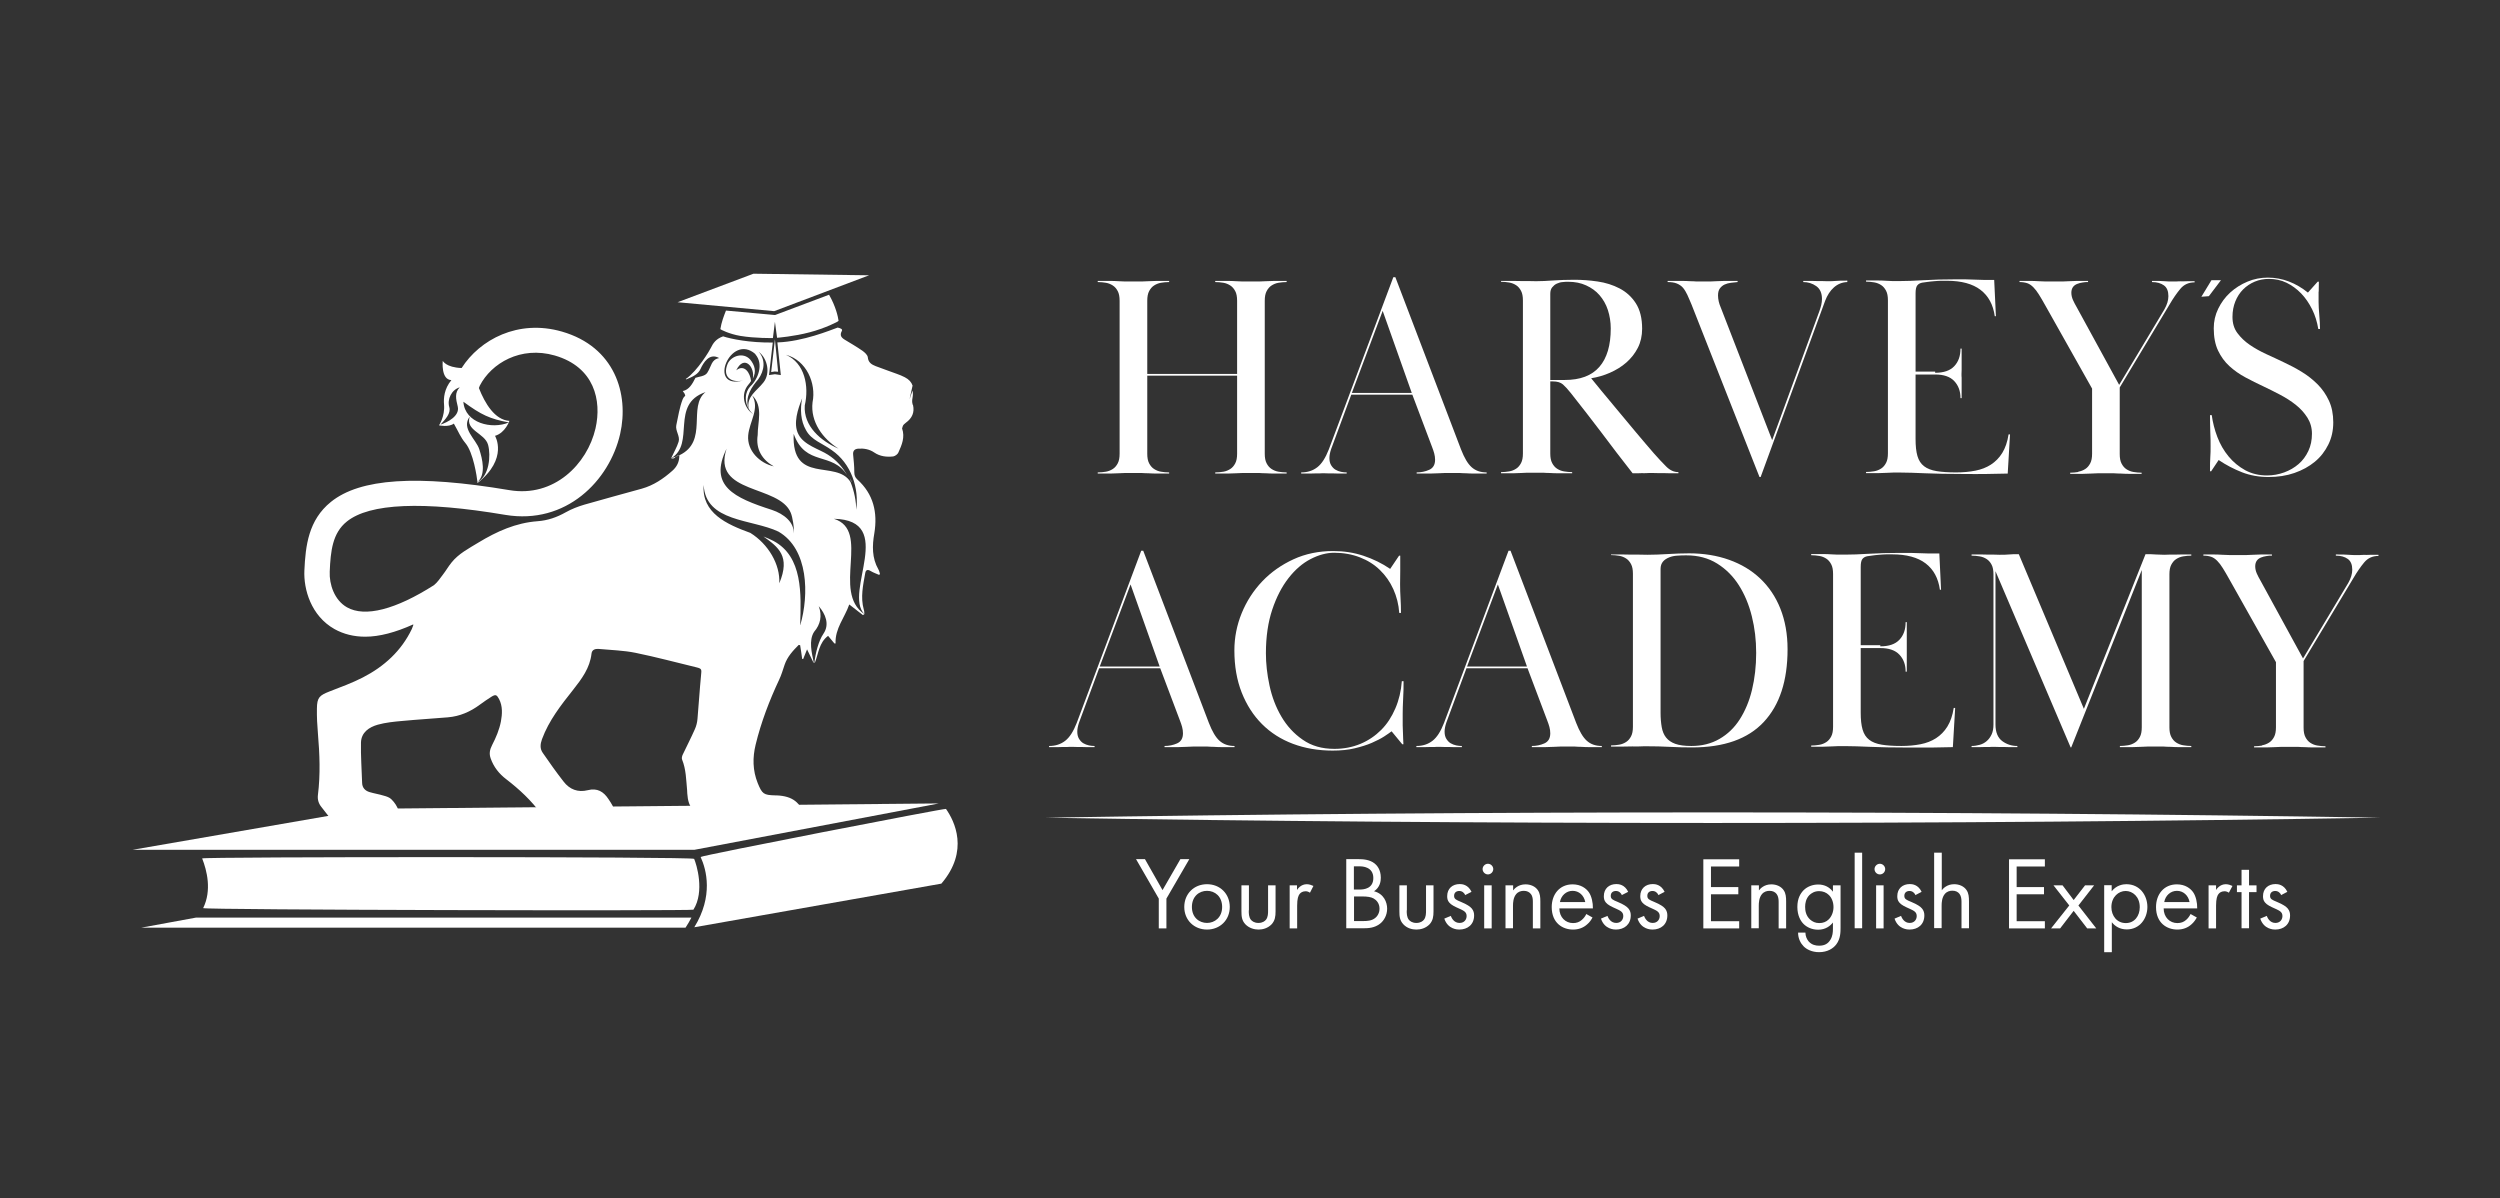 <?xml version="1.0" encoding="UTF-8"?>
<svg xmlns="http://www.w3.org/2000/svg" id="Ebene_1" data-name="Ebene 1" viewBox="0 0 173.63 83.23">
  <rect x="0" y="0" width="173.63" height="83.23" fill="#333333" stroke="none"/>
  <defs>
    <style>
      .cls-1 {
        fill: #fff;
        stroke-width: 0px;
      }
    </style>
  </defs>
  <g>
    <path class="cls-1" d="m84.4,19.51c.35,0,.63,0,.85,0,.22,0,.41.01.58.02s.33.01.48.02c.15,0,.34,0,.57,0,.21,0,.4,0,.56,0,.16,0,.32-.01.49-.02.17,0,.36-.01.58-.02.22,0,.5,0,.85,0v.08c-.2,0-.39.02-.57.05s-.34.1-.48.19c-.14.09-.25.22-.34.39-.09.17-.13.39-.13.67v10.62c0,.28.04.5.13.67.09.17.2.3.34.39.14.09.3.16.48.19s.37.05.57.05v.08c-.35,0-.63,0-.85,0-.22,0-.41-.01-.58-.02-.17,0-.33-.01-.49-.02-.16,0-.35,0-.56,0-.23,0-.42,0-.57,0-.15,0-.31.01-.48.02s-.36.01-.58.02c-.22,0-.5,0-.85,0v-.08c.2,0,.39-.02.57-.05s.34-.1.48-.19c.14-.09.25-.22.34-.39.09-.17.13-.39.13-.67v-5.42h-6.24v5.42c0,.28.04.5.13.67.09.17.2.3.34.39.14.09.3.16.48.19s.37.05.57.05v.08c-.35,0-.63,0-.85,0-.22,0-.41-.01-.58-.02-.17,0-.33-.01-.49-.02-.16,0-.35,0-.56,0-.23,0-.42,0-.57,0-.15,0-.31.01-.48.02s-.36.01-.58.02c-.22,0-.5,0-.85,0v-.08c.2,0,.39-.02.57-.05.18-.03.34-.1.48-.19s.25-.22.34-.39c.09-.17.13-.39.13-.67v-10.62c0-.28-.04-.5-.13-.67-.09-.17-.2-.3-.34-.39s-.3-.16-.48-.19c-.18-.03-.37-.05-.57-.05v-.08c.35,0,.63,0,.85,0,.22,0,.41.01.58.02s.33.01.48.02c.15,0,.34,0,.57,0,.21,0,.4,0,.56,0,.16,0,.32-.01.49-.02.17,0,.36-.01.58-.02.22,0,.5,0,.85,0v.08c-.2,0-.39.02-.57.05s-.34.1-.48.19c-.14.09-.25.22-.34.39-.09.17-.13.39-.13.67v5.08h6.24v-5.08c0-.28-.04-.5-.13-.67-.09-.17-.2-.3-.34-.39-.14-.09-.3-.16-.48-.19s-.37-.05-.57-.05v-.08Z"></path>
    <path class="cls-1" d="m90.37,32.81c.44,0,.81-.12,1.12-.36.31-.24.57-.65.8-1.24l4.48-11.96h.14l4.56,11.96c.23.59.47,1,.74,1.24.27.24.61.36,1.04.36v.08c-.36,0-.65,0-.86,0-.21,0-.4-.01-.56-.02-.16,0-.31-.01-.45-.02-.14,0-.31,0-.51,0s-.37,0-.51,0c-.14,0-.29.01-.46.02-.17,0-.37.01-.6.02-.23,0-.54,0-.91,0v-.08c.31,0,.6-.06.87-.18.27-.12.41-.35.41-.7,0-.15-.02-.29-.06-.44-.04-.15-.09-.29-.14-.42l-1.38-3.66h-4.24l-1.4,3.78c-.08.24-.12.45-.12.62,0,.2.04.37.12.5s.18.24.3.31c.12.07.25.12.39.15.14.03.27.04.39.04v.08c-.23,0-.41,0-.55,0-.14,0-.26-.01-.36-.01s-.2,0-.29,0c-.09,0-.21-.01-.34-.01-.15,0-.27,0-.36.01-.09,0-.19,0-.3,0s-.23,0-.38.01c-.15,0-.34,0-.58,0v-.08Zm3.52-5.52h4.16l-2.02-5.7-2.14,5.7Z"></path>
    <path class="cls-1" d="m104.25,19.51c.35,0,.63,0,.85,0,.22,0,.41.01.58.01s.32,0,.47,0,.33.01.54.01c.35,0,.74-.02,1.17-.05.43-.03.93-.05,1.49-.05.52,0,1.06.04,1.61.12.55.08,1.06.24,1.52.48.46.24.84.58,1.13,1.03.29.45.44,1.04.44,1.77,0,.49-.1.94-.3,1.33-.2.39-.47.73-.8,1.02-.33.29-.71.52-1.14.71-.43.19-.86.31-1.3.38.13.17.37.46.71.87s.72.86,1.14,1.37.85,1.03,1.3,1.56c.45.53.85,1.01,1.21,1.42.31.35.59.65.85.91s.54.39.85.39v.08c-.23,0-.42,0-.57,0-.15,0-.29-.01-.41-.01s-.24,0-.37,0-.28-.01-.47-.01c-.16,0-.3,0-.41.01s-.22,0-.31,0-.19,0-.29.01c-.1,0-.22,0-.35,0-.41-.52-.79-1.01-1.14-1.47-.35-.46-.69-.91-1.02-1.35-.33-.44-.67-.88-1.02-1.33-.35-.45-.72-.92-1.12-1.43-.2-.25-.38-.45-.54-.59-.16-.14-.39-.21-.7-.21h-.18v5c0,.28.04.5.13.67.09.17.2.3.34.39.14.09.3.16.49.19.19.03.37.05.56.05v.08c-.4,0-.72,0-.95,0-.23,0-.43-.01-.6-.02-.17,0-.32-.01-.47-.02-.15,0-.33,0-.54,0-.23,0-.41,0-.55,0-.14,0-.29.01-.44.02s-.34.01-.55.02c-.21,0-.49,0-.84,0v-.08c.19,0,.37-.02.56-.05s.35-.1.49-.19.25-.22.34-.39c.09-.17.13-.39.13-.67v-10.62c0-.28-.04-.5-.13-.67-.09-.17-.2-.3-.34-.39s-.3-.16-.49-.19-.37-.05-.56-.05v-.08Zm3.42,6.88h1c1.08,0,1.88-.3,2.41-.91.53-.61.79-1.5.79-2.67,0-.45-.07-.88-.2-1.28-.13-.4-.33-.74-.58-1.03s-.56-.51-.93-.68c-.37-.17-.78-.25-1.25-.25-.11,0-.23,0-.38.02-.15.01-.28.05-.41.11-.13.06-.23.15-.32.26-.09.11-.13.26-.13.45v5.98Z"></path>
    <path class="cls-1" d="m128.3,19.59c-.36.01-.67.14-.93.37s-.46.54-.61.93l-4.48,12.24h-.08l-4.72-11.98c-.11-.25-.2-.48-.29-.67s-.19-.36-.3-.49-.26-.23-.43-.3c-.17-.07-.39-.1-.64-.1v-.08c.4,0,.72,0,.96,0,.24,0,.44.01.61.02.17,0,.31.01.44.02.13,0,.28,0,.47,0s.34,0,.47,0c.13,0,.27-.01.43-.02s.35-.01.58-.02c.23,0,.53,0,.9,0v.08c-.15.01-.3.03-.46.05-.16.02-.31.06-.44.12-.13.06-.24.15-.33.27-.09.12-.13.29-.13.5,0,.13.02.27.05.41.03.14.08.27.13.39l3.58,9.24,3.28-8.96c.05-.15.1-.29.13-.43.03-.14.05-.28.05-.41,0-.41-.13-.71-.4-.9-.27-.19-.57-.28-.9-.28v-.08c.23,0,.42,0,.57,0,.15,0,.29.01.4.01s.22,0,.32,0c.1,0,.21.01.33.01.27,0,.49,0,.66-.02s.43-.02.78-.02v.08Z"></path>
    <path class="cls-1" d="m134.4,25.89c.6,0,1.04-.15,1.33-.46s.43-.71.43-1.22h.08c0,.31,0,.55,0,.74,0,.19,0,.34,0,.45s0,.21,0,.29c0,.08-.01.17-.01.28s0,.19.01.26c0,.07,0,.16,0,.27s0,.26,0,.43c0,.17,0,.41,0,.72h-.08c0-.48-.14-.87-.43-1.18s-.73-.46-1.33-.46h-1.36v4.48c0,.48.04.87.13,1.18.09.31.24.54.46.71.22.17.51.28.87.34.36.06.81.09,1.36.09.48,0,.92-.04,1.33-.12.41-.08.77-.22,1.08-.42.31-.2.58-.47.79-.81.21-.34.36-.77.44-1.29h.1l-.16,2.72c-.59.01-1.1.02-1.54.03s-.93,0-1.46,0c-1.13,0-2.05-.02-2.74-.05-.69-.03-1.25-.05-1.68-.05-.21,0-.39,0-.54,0-.15,0-.3.01-.46.02-.16,0-.35.01-.57.02-.22,0-.5,0-.85,0v-.08c.19,0,.37-.02.56-.05s.35-.1.49-.19.25-.22.34-.39c.09-.17.13-.39.13-.67v-10.62c0-.28-.04-.5-.13-.67-.09-.17-.2-.3-.34-.39s-.3-.16-.49-.19-.37-.05-.56-.05v-.08c.35,0,.63,0,.84,0,.21,0,.4.01.55.02s.3.01.44.02c.14,0,.32,0,.53,0,.45,0,1-.02,1.65-.06.65-.04,1.37-.06,2.17-.06.25,0,.49,0,.71,0,.22,0,.43.01.64.02.21,0,.42.01.64.02.22,0,.46,0,.73,0l.12,2.52h-.08c-.11-.8-.44-1.41-.99-1.83-.55-.42-1.33-.63-2.33-.63-.12,0-.26,0-.42,0-.16,0-.32.02-.48.03s-.31.03-.46.05c-.15.02-.27.04-.36.05-.15.03-.26.09-.34.19s-.12.28-.12.55v5.44h1.36Z"></path>
    <path class="cls-1" d="m144.34,32.76c.19-.03.35-.1.49-.19s.25-.22.34-.39c.09-.17.13-.39.13-.67v-4.52l-3.24-5.76c-.17-.31-.32-.56-.45-.77-.13-.21-.26-.38-.39-.51-.13-.13-.27-.23-.42-.28-.15-.05-.33-.08-.54-.08v-.08c.28,0,.52,0,.73,0,.21,0,.4.01.57.02.17,0,.35.01.52.02.17,0,.37,0,.6,0,.21,0,.4,0,.56,0l.48-.02c.16,0,.34-.01.54-.02.2,0,.45,0,.76,0v.08c-.12,0-.25,0-.38.03-.13.02-.26.05-.38.1-.12.05-.22.12-.29.22-.07.1-.11.23-.11.39,0,.17.04.34.11.5.07.16.16.33.27.52l2.94,5.38,3.14-5.24c.19-.33.28-.64.28-.92,0-.35-.1-.6-.31-.75s-.48-.23-.83-.23v-.08c.4,0,.69,0,.87.02s.39.02.63.02c.12,0,.23,0,.33-.01s.2,0,.3,0,.22,0,.35-.01c.13,0,.29,0,.48,0v.08c-.41,0-.74.15-.99.45-.25.3-.5.66-.75,1.09l-3.46,5.76v4.62c0,.28.04.5.13.67.09.17.2.3.34.39.14.09.3.16.49.19.19.03.37.05.56.05v.08c-.35,0-.63,0-.85,0-.22,0-.41-.01-.58-.02-.17,0-.33-.01-.49-.02-.16,0-.35,0-.56,0-.23,0-.42,0-.57,0-.15,0-.31.01-.48.02s-.36.01-.58.02c-.22,0-.5,0-.85,0v-.08c.19,0,.37-.02.56-.05Z"></path>
    <path class="cls-1" d="m161.03,20.24c0,.25,0,.49,0,.73,0,.25.02.56.05.92.03.36.05.68.05.96h-.12c-.08-.49-.22-.95-.43-1.37s-.46-.79-.76-1.1c-.3-.31-.64-.56-1.01-.74-.37-.18-.78-.27-1.22-.27-.35,0-.68.06-.99.19-.31.13-.58.31-.81.54-.23.23-.41.51-.54.83-.13.32-.2.68-.2,1.08,0,.44.11.81.34,1.12s.51.58.86.82c.35.24.73.45,1.14.64.41.19.81.37,1.2.56.43.2.85.42,1.26.67.41.25.78.54,1.11.87.33.33.59.71.79,1.14.2.43.3.93.3,1.5s-.11,1.07-.34,1.54c-.23.47-.54.87-.94,1.2-.4.33-.87.59-1.42.78-.55.19-1.15.28-1.8.28s-1.28-.11-1.84-.33c-.56-.22-1.1-.5-1.62-.85l-.52.78h-.08c0-.41,0-.74.02-.98s.02-.49.02-.76c0-.28,0-.6-.02-.97-.01-.37-.02-.76-.02-1.19h.12c.07.51.2,1.02.39,1.52s.45.95.78,1.35c.33.4.71.71,1.16.96.45.24.95.36,1.51.36.41,0,.81-.07,1.19-.21.38-.14.71-.33,1-.58.29-.25.51-.55.68-.91.17-.36.25-.76.25-1.2,0-.41-.11-.79-.32-1.12-.21-.33-.48-.63-.81-.89-.33-.26-.69-.49-1.09-.7-.4-.21-.78-.4-1.14-.57-.43-.2-.85-.41-1.26-.63s-.78-.48-1.11-.78c-.33-.3-.59-.66-.79-1.08-.2-.42-.3-.94-.3-1.55,0-.48.1-.93.31-1.36.21-.43.48-.8.83-1.12.35-.32.75-.57,1.2-.76s.93-.28,1.42-.28.99.09,1.46.27c.47.18.91.44,1.32.77l.68-.76h.08c0,.23,0,.46-.01.71Z"></path>
    <path class="cls-1" d="m72.86,51.81c.44,0,.81-.12,1.12-.36.31-.24.57-.65.8-1.24l4.48-11.96h.14l4.56,11.96c.23.59.47,1,.74,1.24.27.24.61.36,1.04.36v.08c-.36,0-.65,0-.86,0-.21,0-.4-.01-.56-.02-.16,0-.31-.01-.45-.02-.14,0-.31,0-.51,0s-.37,0-.51,0c-.14,0-.29.01-.46.02-.17,0-.37.01-.6.02-.23,0-.54,0-.91,0v-.08c.31,0,.6-.06.87-.18.27-.12.41-.35.41-.7,0-.15-.02-.29-.06-.44-.04-.15-.09-.29-.14-.42l-1.38-3.66h-4.24l-1.4,3.78c-.08.24-.12.45-.12.62,0,.2.04.37.12.5s.18.24.3.31c.12.07.25.12.39.15.14.03.27.04.39.04v.08c-.23,0-.41,0-.55,0-.14,0-.26-.01-.36-.01s-.2,0-.29,0c-.09,0-.21-.01-.34-.01-.15,0-.27,0-.36.01-.09,0-.19,0-.3,0s-.23,0-.38.01c-.15,0-.34,0-.58,0v-.08Zm3.52-5.52h4.16l-2.02-5.7-2.14,5.7Z"></path>
    <path class="cls-1" d="m97.25,38.59c0,.32,0,.66,0,1.02s-.01.69-.01.98c0,.32.01.64.03.96.02.32.03.66.03,1.02h-.12c-.04-.59-.18-1.14-.41-1.65-.23-.51-.54-.95-.93-1.33s-.85-.67-1.39-.88c-.54-.21-1.14-.32-1.79-.32-.53,0-1.08.15-1.64.44-.56.29-1.07.73-1.53,1.32-.46.59-.84,1.32-1.13,2.19-.29.87-.44,1.88-.44,3.03,0,.71.08,1.45.25,2.24s.44,1.5.82,2.15c.38.65.87,1.19,1.48,1.61.61.43,1.34.64,2.21.64.65,0,1.26-.12,1.81-.35.55-.23,1.03-.56,1.44-.97s.73-.91.98-1.49c.25-.58.4-1.21.45-1.89h.12c0,.39,0,.8-.03,1.23-.02.43-.03.78-.03,1.03v.39c0,.13,0,.27,0,.42,0,.15.01.34.02.55,0,.21.02.47.03.76h-.08l-.74-.9c-.12.09-.29.21-.52.36s-.51.29-.85.44-.74.27-1.19.38c-.45.11-.97.16-1.54.16-1,0-1.92-.16-2.75-.47-.83-.31-1.55-.77-2.15-1.37-.6-.6-1.07-1.33-1.41-2.19-.34-.86-.51-1.84-.51-2.93,0-.89.17-1.76.51-2.59.34-.83.82-1.57,1.43-2.21s1.34-1.15,2.17-1.53c.83-.38,1.75-.57,2.75-.57.75,0,1.45.11,2.11.33.66.22,1.28.52,1.85.91l.62-.92h.08Z"></path>
    <path class="cls-1" d="m98.37,51.81c.44,0,.81-.12,1.12-.36.31-.24.57-.65.8-1.24l4.48-11.96h.14l4.56,11.96c.23.59.47,1,.74,1.24.27.24.61.36,1.04.36v.08c-.36,0-.65,0-.86,0-.21,0-.4-.01-.56-.02-.16,0-.31-.01-.45-.02-.14,0-.31,0-.51,0s-.37,0-.51,0c-.14,0-.29.01-.46.02-.17,0-.37.01-.6.02-.23,0-.54,0-.91,0v-.08c.31,0,.6-.06.87-.18.27-.12.41-.35.41-.7,0-.15-.02-.29-.06-.44-.04-.15-.09-.29-.14-.42l-1.38-3.66h-4.24l-1.4,3.78c-.08.24-.12.45-.12.62,0,.2.04.37.12.5s.18.24.3.31c.12.07.25.12.39.15.14.03.27.04.39.04v.08c-.23,0-.41,0-.55,0-.14,0-.26-.01-.36-.01s-.2,0-.29,0c-.09,0-.21-.01-.34-.01-.15,0-.27,0-.36.01-.09,0-.19,0-.3,0s-.23,0-.38.01c-.15,0-.34,0-.58,0v-.08Zm3.52-5.52h4.16l-2.02-5.7-2.14,5.7Z"></path>
    <path class="cls-1" d="m111.89,38.51c.35,0,.63,0,.86,0,.23,0,.43.01.6.01s.34,0,.5,0c.16,0,.35.01.58.01.43,0,.89-.02,1.4-.05.51-.03,1-.05,1.48-.05,1.01,0,1.94.15,2.78.45.84.3,1.56.73,2.16,1.3.6.57,1.07,1.26,1.4,2.09.33.83.5,1.77.5,2.82,0,2.19-.55,3.87-1.65,5.05-1.1,1.18-2.76,1.77-4.99,1.77-.48,0-.99-.01-1.54-.04-.55-.03-1.06-.04-1.54-.04-.23,0-.42,0-.57.01s-.32,0-.49,0-.37,0-.6.01c-.23,0-.52,0-.88,0v-.08c.19,0,.37-.02.56-.05s.35-.1.49-.19.25-.22.34-.39c.09-.17.13-.39.13-.67v-10.62c0-.28-.04-.5-.13-.67-.09-.17-.2-.3-.34-.39s-.3-.16-.49-.19-.37-.05-.56-.05v-.08Zm3.44,11c0,.37.03.7.08.99s.15.53.3.72c.15.19.36.34.64.44s.65.15,1.12.15c.73,0,1.38-.16,1.95-.49s1.04-.78,1.41-1.36c.37-.58.66-1.26.85-2.05s.29-1.64.29-2.56-.1-1.73-.3-2.54c-.2-.81-.5-1.53-.9-2.16s-.9-1.13-1.51-1.51c-.61-.38-1.32-.57-2.13-.57-.2,0-.41,0-.62.02-.21.01-.41.05-.58.12-.17.07-.32.16-.43.29s-.17.3-.17.51v10Z"></path>
    <path class="cls-1" d="m130.59,44.89c.6,0,1.04-.15,1.33-.46s.43-.71.43-1.22h.08c0,.31,0,.55,0,.74,0,.19,0,.34,0,.45s0,.21,0,.29c0,.08,0,.17,0,.28s0,.19,0,.26c0,.07,0,.16,0,.27s0,.26,0,.43c0,.17,0,.41,0,.72h-.08c0-.48-.14-.87-.43-1.18s-.73-.46-1.33-.46h-1.36v4.48c0,.48.04.87.13,1.18s.24.54.46.71c.22.17.51.28.87.34.36.06.81.09,1.36.09.48,0,.92-.04,1.33-.12.41-.08.77-.22,1.08-.42.31-.2.58-.47.79-.81.21-.34.36-.77.44-1.29h.1l-.16,2.72c-.59.01-1.1.02-1.54.03-.44,0-.93,0-1.46,0-1.13,0-2.05-.02-2.74-.05-.69-.03-1.25-.05-1.68-.05-.21,0-.39,0-.54,0-.15,0-.3.01-.46.02-.16,0-.35.01-.57.02-.22,0-.5,0-.85,0v-.08c.19,0,.37-.02.56-.05.19-.03.35-.1.49-.19.14-.09.25-.22.34-.39.09-.17.13-.39.13-.67v-10.62c0-.28-.04-.5-.13-.67-.09-.17-.2-.3-.34-.39-.14-.09-.3-.16-.49-.19-.19-.03-.37-.05-.56-.05v-.08c.35,0,.63,0,.84,0,.21,0,.4.01.55.02.15,0,.3.01.44.02.14,0,.32,0,.53,0,.45,0,1-.02,1.65-.06.65-.04,1.37-.06,2.17-.06.25,0,.49,0,.71,0,.22,0,.43.01.64.02.21,0,.42.01.64.02.22,0,.46,0,.73,0l.12,2.52h-.08c-.11-.8-.44-1.41-.99-1.83s-1.33-.63-2.33-.63c-.12,0-.26,0-.42,0-.16,0-.32.02-.48.03s-.31.03-.46.05c-.15.02-.27.04-.36.05-.15.03-.26.09-.34.19-.08.1-.12.28-.12.55v5.44h1.36Z"></path>
    <path class="cls-1" d="m137.49,51.73c.19-.05.35-.14.49-.26.14-.12.25-.27.34-.46.09-.19.13-.42.13-.7v-10.42c0-.28-.04-.5-.13-.67-.09-.17-.2-.3-.34-.39-.14-.09-.3-.16-.49-.19-.19-.03-.37-.05-.56-.05v-.08c.31,0,.55,0,.74,0,.19,0,.35.01.48.01s.25,0,.35,0,.22.01.37.01c.27,0,.48,0,.64-.02s.39-.02.7-.02l4.52,10.74,4.28-10.74c.29,0,.53,0,.72.02.19.01.38.02.58.02.11,0,.21,0,.32-.01s.23,0,.36,0,.3,0,.49-.01c.19,0,.43,0,.71,0v.08c-.19,0-.37.02-.56.05s-.35.1-.49.19c-.14.09-.25.22-.34.39-.09.17-.13.39-.13.67v10.62c0,.28.04.5.13.67.09.17.2.3.34.39.14.09.3.16.49.19s.37.05.56.05v.08c-.35,0-.63,0-.85,0-.22,0-.41-.01-.58-.02-.17,0-.33-.01-.49-.02-.16,0-.35,0-.56,0-.23,0-.42,0-.57,0-.15,0-.31.01-.48.02-.17,0-.36.01-.58.02-.22,0-.5,0-.85,0v-.08c.19,0,.37-.02.56-.05s.35-.1.49-.19.25-.22.34-.39c.09-.17.13-.39.13-.67v-10.92l-4.9,12.32h-.04l-5.22-12.24v10.64c0,.55.16.93.47,1.16.31.23.66.34,1.05.34v.08c-.23,0-.41,0-.55,0-.14,0-.27-.01-.38-.01s-.22,0-.32,0c-.1,0-.22-.01-.35-.01-.12,0-.23,0-.33.01-.1,0-.21,0-.32,0s-.24,0-.39.01c-.15,0-.33,0-.54,0v-.08c.19,0,.37-.03.56-.08Z"></path>
    <path class="cls-1" d="m157.11,51.76c.19-.03.35-.1.49-.19s.25-.22.34-.39c.09-.17.13-.39.13-.67v-4.52l-3.24-5.76c-.17-.31-.32-.56-.45-.77-.13-.21-.26-.38-.39-.51-.13-.13-.27-.23-.42-.28-.15-.05-.33-.08-.54-.08v-.08c.28,0,.52,0,.73,0,.21,0,.4.01.57.02.17,0,.35.01.52.02.17,0,.37,0,.6,0,.21,0,.4,0,.56,0l.48-.02c.16,0,.34-.01.54-.02.2,0,.45,0,.76,0v.08c-.12,0-.25,0-.38.03-.13.02-.26.05-.38.1-.12.05-.22.12-.29.22-.07.1-.11.23-.11.39,0,.17.04.34.11.5.07.16.16.33.27.52l2.94,5.38,3.14-5.24c.19-.33.28-.64.28-.92,0-.35-.1-.6-.31-.75s-.48-.23-.83-.23v-.08c.4,0,.69,0,.87.02s.39.02.63.02c.12,0,.23,0,.33-.01s.2,0,.3,0,.22,0,.35-.01c.13,0,.29,0,.48,0v.08c-.41,0-.74.15-.99.45-.25.3-.5.66-.75,1.09l-3.46,5.76v4.62c0,.28.04.5.13.67.09.17.2.3.34.39.14.09.3.16.49.19.19.03.37.05.56.05v.08c-.35,0-.63,0-.85,0-.22,0-.41-.01-.58-.02-.17,0-.33-.01-.49-.02-.16,0-.35,0-.56,0-.23,0-.42,0-.57,0-.15,0-.31.01-.48.02s-.36.01-.58.02c-.22,0-.5,0-.85,0v-.08c.19,0,.37-.02.56-.05Z"></path>
  </g>
  <g>
    <path class="cls-1" d="m80.48,62.41l-1.58-2.74h.62l1.22,2.15,1.24-2.15h.62l-1.59,2.74v2.07h-.53v-2.07Z"></path>
    <path class="cls-1" d="m82.25,62.99c0-.91.67-1.58,1.58-1.58s1.58.67,1.58,1.58-.68,1.57-1.58,1.57-1.58-.66-1.58-1.57Zm.53,0c0,.74.52,1.11,1.05,1.11s1.05-.38,1.05-1.11-.5-1.12-1.05-1.12-1.05.39-1.05,1.12Z"></path>
    <path class="cls-1" d="m86.73,63.23c0,.21,0,.45.14.64.08.1.24.23.53.23s.45-.13.53-.23c.14-.19.14-.43.14-.64v-1.74h.52v1.8c0,.37-.04.64-.27.9-.27.28-.62.37-.91.37s-.65-.09-.92-.37c-.24-.26-.27-.53-.27-.9v-1.8h.52v1.74Z"></path>
    <path class="cls-1" d="m89.56,61.49h.52v.32c.05-.08.27-.4.68-.4.16,0,.33.06.46.12l-.24.47c-.12-.08-.22-.1-.3-.1-.21,0-.34.09-.42.19-.09.12-.17.32-.17.81v1.58h-.52v-2.99Z"></path>
    <path class="cls-1" d="m94.37,59.67c.27,0,.75.02,1.1.3.15.12.43.41.43.99,0,.24-.05.66-.47.94.67.17.91.75.91,1.21s-.23.84-.49,1.04c-.38.3-.82.32-1.15.32h-1.2v-4.8h.87Zm-.33,2.11h.4c.28,0,.94-.06.94-.8,0-.79-.78-.81-.93-.81h-.42v1.61Zm0,2.19h.61c.31,0,.61-.02.84-.2.19-.14.32-.38.32-.66,0-.38-.22-.6-.41-.71-.18-.1-.43-.14-.81-.14h-.55v1.71Z"></path>
    <path class="cls-1" d="m97.7,63.23c0,.21,0,.45.14.64.08.1.24.23.53.23s.45-.13.53-.23c.14-.19.14-.43.14-.64v-1.74h.52v1.8c0,.37-.04.64-.27.9-.27.28-.62.37-.92.37s-.65-.09-.91-.37c-.24-.26-.27-.53-.27-.9v-1.8h.52v1.74Z"></path>
    <path class="cls-1" d="m101.77,62.18c-.07-.17-.22-.3-.42-.3s-.36.11-.36.34c0,.22.14.28.48.42.43.18.63.32.75.46.13.16.16.32.16.48,0,.63-.45.98-1.03.98-.12,0-.79-.01-1.04-.76l.45-.19c.06.16.23.49.61.49.34,0,.49-.25.49-.48,0-.28-.2-.37-.48-.5-.36-.16-.59-.27-.73-.44-.12-.14-.14-.29-.14-.44,0-.53.37-.84.87-.84.16,0,.58.03.82.54l-.43.22Z"></path>
    <path class="cls-1" d="m103.34,59.99c.2,0,.37.17.37.37s-.17.37-.37.37-.37-.17-.37-.37.17-.37.37-.37Zm.26,1.5v2.99h-.52v-2.99h.52Z"></path>
    <path class="cls-1" d="m104.57,61.49h.52v.35c.09-.12.36-.42.86-.42.35,0,.68.14.86.41.15.22.17.47.17.8v1.85h-.52v-1.84c0-.18-.01-.39-.14-.55-.1-.13-.26-.22-.49-.22-.18,0-.38.05-.53.23-.2.24-.22.59-.22.81v1.56h-.52v-2.99Z"></path>
    <path class="cls-1" d="m110.61,63.71c-.09.17-.21.35-.37.48-.27.25-.61.37-.99.37-.72,0-1.48-.45-1.48-1.56,0-.89.55-1.58,1.45-1.58.58,0,.95.29,1.13.55.19.27.29.73.28,1.12h-2.33c0,.62.43,1.02.95,1.02.24,0,.44-.07.61-.22.14-.12.25-.27.31-.41l.43.24Zm-.51-1.06c-.09-.47-.44-.78-.88-.78s-.8.33-.88.78h1.76Z"></path>
    <path class="cls-1" d="m112.65,62.18c-.07-.17-.22-.3-.42-.3s-.36.11-.36.34c0,.22.14.28.48.42.43.18.63.32.75.46.13.16.16.32.16.48,0,.63-.46.98-1.03.98-.12,0-.79-.01-1.04-.76l.45-.19c.06.16.23.49.61.49.34,0,.49-.25.49-.48,0-.28-.2-.37-.48-.5-.36-.16-.59-.27-.73-.44-.12-.14-.14-.29-.14-.44,0-.53.37-.84.87-.84.16,0,.58.03.82.54l-.43.22Z"></path>
    <path class="cls-1" d="m115.19,62.18c-.07-.17-.22-.3-.42-.3s-.36.11-.36.34c0,.22.14.28.48.42.43.18.63.32.75.46.13.16.16.32.16.48,0,.63-.45.98-1.03.98-.12,0-.79-.01-1.04-.76l.45-.19c.06.16.23.49.6.49.34,0,.49-.25.49-.48,0-.28-.2-.37-.48-.5-.36-.16-.59-.27-.73-.44-.12-.14-.14-.29-.14-.44,0-.53.37-.84.87-.84.16,0,.58.03.82.54l-.42.22Z"></path>
    <path class="cls-1" d="m120.79,60.18h-1.96v1.43h1.9v.5h-1.9v1.87h1.96v.5h-2.49v-4.8h2.49v.5Z"></path>
    <path class="cls-1" d="m121.64,61.49h.52v.35c.09-.12.36-.42.86-.42.35,0,.68.14.86.41.15.22.17.47.17.8v1.85h-.52v-1.84c0-.18-.02-.39-.14-.55-.1-.13-.26-.22-.49-.22-.18,0-.38.05-.53.23-.2.24-.22.59-.22.81v1.56h-.52v-2.99Z"></path>
    <path class="cls-1" d="m127.31,61.49h.52v2.92c0,.32,0,.78-.29,1.17-.22.3-.63.55-1.2.55-.51,0-.87-.2-1.07-.4-.2-.2-.39-.53-.39-.96h.51c0,.25.1.47.23.62.22.24.49.29.72.29.37,0,.62-.13.79-.42.15-.25.17-.51.17-.76v-.43c-.17.22-.5.5-1.02.5-.44,0-.79-.17-1.02-.4-.2-.2-.43-.58-.43-1.18s.22-.94.43-1.16c.25-.25.62-.4,1.02-.4.44,0,.79.19,1.02.5v-.42Zm-1.64.67c-.25.26-.3.58-.3.82,0,.26.05.61.34.88.17.15.37.25.64.25s.49-.09.65-.25c.2-.19.34-.51.34-.86s-.13-.66-.32-.84c-.17-.17-.41-.27-.68-.27-.32,0-.53.14-.68.28Z"></path>
    <path class="cls-1" d="m129.33,59.22v5.25h-.52v-5.25h.52Z"></path>
    <path class="cls-1" d="m130.56,59.99c.2,0,.37.17.37.37s-.16.37-.37.37-.37-.17-.37-.37.17-.37.37-.37Zm.26,1.5v2.99h-.52v-2.99h.52Z"></path>
    <path class="cls-1" d="m133.04,62.18c-.07-.17-.22-.3-.42-.3s-.36.11-.36.34c0,.22.14.28.48.42.43.18.63.32.75.46.13.16.16.32.16.48,0,.63-.45.98-1.03.98-.12,0-.79-.01-1.04-.76l.45-.19c.06.16.23.49.6.49.34,0,.49-.25.49-.48,0-.28-.2-.37-.48-.5-.36-.16-.59-.27-.73-.44-.12-.14-.14-.29-.14-.44,0-.53.37-.84.87-.84.16,0,.58.03.82.54l-.42.22Z"></path>
    <path class="cls-1" d="m134.34,59.22h.52v2.61c.09-.12.36-.42.86-.42.35,0,.68.14.86.41.15.22.17.47.17.8v1.85h-.52v-1.84c0-.18-.02-.39-.14-.55-.1-.13-.26-.22-.49-.22-.18,0-.38.05-.53.23-.2.24-.22.59-.22.81v1.56h-.52v-5.25Z"></path>
    <path class="cls-1" d="m142.02,60.18h-1.96v1.43h1.9v.5h-1.9v1.87h1.96v.5h-2.49v-4.8h2.49v.5Z"></path>
    <path class="cls-1" d="m143.71,62.88l-1.09-1.39h.63l.77,1.02.79-1.02h.63l-1.09,1.4,1.24,1.59h-.63l-.94-1.22-.94,1.22h-.63l1.27-1.6Z"></path>
    <path class="cls-1" d="m146.66,66.13h-.52v-4.65h.52v.42c.35-.44.81-.49,1.02-.49.94,0,1.46.78,1.46,1.58s-.53,1.56-1.43,1.56c-.48,0-.82-.22-1.04-.5v2.07Zm1.95-3.13c0-.73-.5-1.12-.98-1.12s-.99.4-.99,1.12c0,.61.39,1.11,1,1.11s.97-.5.97-1.1Z"></path>
    <path class="cls-1" d="m152.58,63.71c-.09.17-.22.35-.37.48-.27.25-.61.37-.99.37-.72,0-1.48-.45-1.48-1.56,0-.89.55-1.58,1.45-1.58.58,0,.95.29,1.13.55.19.27.29.73.28,1.12h-2.33c0,.62.43,1.02.95,1.02.25,0,.44-.07.61-.22.14-.12.24-.27.31-.41l.43.24Zm-.51-1.06c-.09-.47-.44-.78-.88-.78s-.8.33-.88.78h1.76Z"></path>
    <path class="cls-1" d="m153.39,61.49h.52v.32c.05-.08.27-.4.68-.4.16,0,.33.06.46.12l-.25.47c-.12-.08-.22-.1-.3-.1-.21,0-.34.09-.42.19-.09.12-.17.32-.17.81v1.58h-.52v-2.99Z"></path>
    <path class="cls-1" d="m156.2,61.96v2.51h-.52v-2.51h-.32v-.47h.32v-1.08h.52v1.08h.52v.47h-.52Z"></path>
    <path class="cls-1" d="m158.44,62.18c-.07-.17-.22-.3-.42-.3s-.36.11-.36.34c0,.22.14.28.48.42.43.18.63.32.75.46.13.16.16.32.16.48,0,.63-.45.98-1.03.98-.12,0-.79-.01-1.04-.76l.45-.19c.06.16.23.49.6.49.34,0,.49-.25.49-.48,0-.28-.2-.37-.48-.5-.36-.16-.59-.27-.73-.44-.12-.14-.14-.29-.14-.44,0-.53.37-.84.87-.84.16,0,.58.03.82.54l-.42.22Z"></path>
  </g>
  <path class="cls-1" d="m72.61,56.79c29.69-.49,63.01-.49,92.7,0-29.69.49-63.01.49-92.7,0h0Z"></path>
  <path class="cls-1" d="m153.59,19.46h.66s-.84,1.11-.84,1.11l-.52.04.7-1.15Z"></path>
  <g>
    <path class="cls-1" d="m53.82,22.35l.15,1.11s1.17-.09,2.26-.38c1.04-.27,2.02-.75,2.01-.8-.04-.29-.19-.99-.66-1.81l-3.75,1.41-3.41-.31c-.16.41-.31.8-.39,1.29,0,.02.61.34,1.39.47,1.01.17,2.26.15,2.26.15l.14-1.13Z"></path>
    <polygon class="cls-1" points="65.21 55.8 25.66 56.17 9.21 59.02 48.23 59.02 65.21 55.8"></polygon>
    <polygon class="cls-1" points="53.77 21.61 47.06 20.99 52.33 19.01 60.36 19.12 53.77 21.61"></polygon>
    <polygon class="cls-1" points="53.82 23.57 53.56 25.84 53.81 25.8 54.04 25.82 53.82 23.57"></polygon>
    <g>
      <path class="cls-1" d="m46.94,31.71c-.11.04-.21.08-.33.11.2.07.24-.03.33-.11Z"></path>
      <path class="cls-1" d="m47.18,31.62c-.12.01-.19.05-.24.1.08-.03.16-.06.24-.1Z"></path>
      <path class="cls-1" d="m63.17,27.73.21-.95c-.08-.24-.25-.43-.54-.58-.36-.19-.77-.3-1.15-.45-.29-.11-.58-.21-.87-.32-.28-.11-.52-.25-.55-.62-.02-.16-.21-.33-.36-.44-.4-.28-.82-.52-1.23-.77-.25-.15-.38-.31-.21-.62.06-.12-.08-.18-.29-.23-.52.19-2.42.97-4.15,1.03-.01,0-.02,0-.04,0l.24,2.27-.41-.06-.41.06.26-2.26c-1.61.02-2.91-.25-3.45-.43-.5.18-.69.47-.85.8-.06.14-.92,1.6-1.74,2.16,0,.01.02.02.03.03.44-.18.83-.35,1-.74.18-.39.6-1.14,1.29-.74-.56.1-.53.56-.83,1.02-.16.25-.57.26-.82.35-.21.42-.44.83-.88.92.05.07.09.12.12.17.12.24,0,.1-.13.41-.22.57-.31,1.19-.44,1.79-.08.39.28.77.16,1.15-.12.39-.34.75-.52,1.15,1.71-1.02-.1-3.74,2.39-4.6-1.26,1.01.23,3.42-1.82,4.39,0,0,0,0,0,0,.01.46-.18.81-.49,1.08-.62.55-1.3,1.01-2.12,1.24-1.33.37-2.67.73-3.99,1.11-.44.13-.88.3-1.29.53-.62.35-1.26.57-1.96.62-1.5.11-2.83.71-4.1,1.48-.67.41-1.38.77-1.88,1.4-.21.26-.38.56-.59.83-.19.25-.38.54-.62.73-2.65,1.69-4.79,2.25-6.04,1.54-.88-.5-1.24-1.6-1.2-2.48.06-1.43.19-2.68,1.19-3.48,1.58-1.27,5.28-1.43,11.01-.46,4.21.7,7.23-2.37,7.97-5.62.63-2.78-.37-6.05-4.04-7.11-3.05-.88-5.71.56-6.97,2.53-1.09-.04-1.31-.5-1.31-.5,0,0-.14,1.31.6,1.34-.5.6-.55,1.25-.51,1.7.07.82-.35,1.44-.35,1.44,0,0,.66.15,1.03-.12.34.59.45.93.8,1.35.56.67.8,2.35.84,2.71.61-.53.34-1.61.13-2.27-.23-.72-1.29-1.46-.66-2.28-.35.97,1.05,1.14,1.27,1.97.2.75.08,2.16-.74,2.58,0,.04,0,.07,0,.07,2.17-1.71,1.22-3.28,1.22-3.28.72-.21,1-1.04,1-1.04-1.01-.06-1.7-1.21-2.12-2.28.02-.05.04-.11.06-.16.8-1.56,2.84-2.78,5.21-2.1,2.76.8,3.27,3.13,2.83,5.06-.57,2.48-2.88,4.82-5.99,4.29-6.42-1.08-10.36-.82-12.39.82-1.56,1.26-1.76,3.04-1.84,4.76-.06,1.31.46,3.15,2.09,4.07.63.35,1.34.53,2.14.53.98,0,2.1-.3,3.32-.85,0,0,.02.02.02.03-.04.1-.07.2-.11.29-.73,1.52-1.92,2.6-3.4,3.36-.74.38-1.53.67-2.31.97-.71.28-.87.42-.88,1.19-.01.58.02,1.16.07,1.73.12,1.42.18,2.84,0,4.27-.04.33.05.61.26.86.34.42.65.86,1.01,1.26.13.14.36.26.56.27,1.1.06,2.21.11,3.31.13.44,0,.58-.14.59-.58.01-.62-.17-1.19-.62-1.63-.13-.14-.35-.21-.54-.26-.32-.1-.66-.15-.99-.25-.3-.09-.5-.3-.51-.63-.03-.94-.1-1.88-.08-2.81.02-.71.57-1.07,1.17-1.24.55-.15,1.13-.21,1.71-.26,1.05-.1,2.1-.16,3.15-.25.84-.07,1.57-.39,2.24-.89.26-.19.52-.37.79-.54.29-.18.37-.14.53.16.26.5.22,1.05.13,1.55-.11.57-.34,1.12-.61,1.64-.17.33-.22.61-.1.94.21.59.58,1.06,1.08,1.44.91.7,1.75,1.48,2.43,2.42.29.4.69.51,1.14.51.74,0,1.49-.02,2.23-.04.38-.02.76-.04,1.14-.12.59-.13.71-.41.44-.94-.08-.15-.18-.3-.28-.45-.34-.52-.78-.79-1.44-.62-.68.17-1.26-.05-1.68-.6-.51-.65-.98-1.32-1.45-2-.2-.29-.17-.6-.05-.94.48-1.3,1.32-2.37,2.17-3.44.59-.75,1.16-1.51,1.27-2.5.03-.29.27-.35.51-.33.85.08,1.72.1,2.55.27,1.42.29,2.83.67,4.24,1.01.36.09.35.14.31.53-.1,1.02-.16,2.04-.25,3.05-.02.24-.08.49-.18.71-.26.59-.56,1.17-.84,1.76-.05.1-.09.25-.05.35.28.69.28,1.41.35,2.13,0,.07,0,.14.01.22.07,1.05.46,1.48,1.81,1.73.06.01.12.01.19.01.61,0,1.19.06,1.64.59.13.16.43.25.65.25,1.07.01,2.14-.02,3.22-.04.1,0,.2-.04.3-.07.44-.16.53-.33.39-.78-.33-1.07-.88-1.5-2-1.55-.03,0-.06,0-.09,0-.81-.02-.91-.1-1.22-.86-.35-.88-.36-1.76-.14-2.67.38-1.56.95-3.05,1.63-4.5.16-.33.26-.69.38-1.04.19-.56.58-.98.98-1.38.03,0,.07.02.1.02.05.32.1.63.14.95.02,0,.04,0,.07.01.08-.2.16-.39.27-.67.17.36.31.65.45.93,0,0,.01,0,.02,0-.14-.67-.37-1.55.02-2.15.44-.51.57-1.12.32-1.78.47.54.77,1.26.33,1.91-.34.49-.56,1.36-.63,2.02,0,0,.02,0,.03,0,.26-.64.28-1.39.92-1.87.15.18.29.35.44.53.03,0,.05,0,.08,0-.05-1.04.64-1.8.95-2.71.33.26.64.5.95.74.03-.02.06-.05.1-.07-2.3-1.55.49-5.81-2.12-6.62,4.38.09.64,5.11,2.12,6.62-.01-.1,0-.21-.04-.31-.24-.86-.05-1.7.1-2.54.04-.23.17-.27.38-.14.18.11.39.18.59.27.02-.03.04-.05.05-.08-.03-.1-.05-.21-.11-.31-.45-.79-.43-1.64-.28-2.5.24-1.45-.06-2.73-1.18-3.74-.16-.15-.21-.3-.21-.51,0-.4-.04-.8-.08-1.2-.03-.27.09-.41.35-.43.4-.03.79.04,1.12.27.4.27.85.32,1.31.27.13-.02.31-.15.36-.27.24-.53.47-1.06.26-1.67,0-.02,0-.04.02-.07,0,0,.02-.14.11-.22.04-.04.09-.08.13-.11.44-.32.61-.72.5-1.22,0-.02-.02-.03-.03-.04,0,0,0-.01,0-.02-.04-.13-.04-.29-.01-.43.04-.23.04-.35,0-.52m-1.45-.12s0,0,0,0c0,0,0,0,0,0m-30.13,1.23c.15.65-.71,1.09-1.2,1.25.34-.37.74-.78.61-1.22-.16-.55.17-1.21.73-1.37-.37.36-.27.82-.14,1.34Zm3.55,1.1c-1.18.5-3.06.05-3.16-1.44,1.25.92,1.84,1.19,3.16,1.44Zm21.09-1.4c-.16,1.35.71,2.54,1.81,3.22-1.23-.52-2.45-1.57-2.35-3,.31-1.34,0-2.95-1.31-3.52,1.42.37,2.12,1.98,1.85,3.3Zm-2.69,4.45c-.98-.22-1.87-1.09-1.78-2.15.08-.96.82-1.86.28-2.78.79.76.37,1.88.38,2.75-.15,1,.32,1.73,1.12,2.18Zm-1.28-7.78c.59.67.19,1.73-.36,2.23-.38.42-.39,1.04-.12,1.53-.27-.81.24-1.52.68-2.03.43-.6.53-1.34.03-1.91.62.48.83,1.5.33,2.13-.46.59-1.18.96-1.03,1.81.08.15.19.29.33.4-.68-.43-.89-1.42-.35-2.05.08-.08.13-.17.19-.26-.06-.56-.46-1.2-1.03-.74.55-1.13,1.32-.22,1.15.58.26-.49.15-.93-.19-1.34-.48-.52-1.3-.24-1.55.29-.39.9.21,1.37,1.08,1.17-2.55.7-.89-3.36.84-1.83Zm-2,6.55c-1.04,3.19,3.66,2.48,4.46,4.46.12.29.26,1.08.19,1.43.07-.76-.66-1.36-1.51-1.64-2.61-.84-4.41-1.66-3.14-4.25Zm5.11,12.25c.07-2.16.19-4.75-1.85-5.84-.21-.11-.45-.21-.7-.31,1.04.74,1.89,1.37,1.1,3.25.07-1.31-.76-2.72-2.01-3.5-1.65-.6-3.39-1.38-3.24-3.33.13,2.59,3.35,2.36,5.19,3.24,2.1,1.21,2.13,4.4,1.52,6.49Zm3.9-7.94c-.01-.69-.15-1.37-.4-1.99-.99-1.6-4.11.22-3.95-3.35.83,2.31,2.67,1.19,3.73,2.9-.32-.57-.76-1.08-1.35-1.45-.6-.39-1.67-.66-2.05-1.42-.39-.73-.03-1.78.26-2.5-.15.76-.11,1.57.27,2.22.37.69,1.12.9,1.78,1.38,1.36.93,1.92,2.64,1.7,4.21Z"></path>
      <path class="cls-1" d="m59.03,33.21c.03.07.05.14.08.21.01.02.03.04.05.06-.04-.1-.08-.18-.13-.27Z"></path>
      <path class="cls-1" d="m59.02,33.19s0,.01,0,.02c0,0,0-.01,0-.02Z"></path>
      <path class="cls-1" d="m58.9,32.97c.04.08.09.15.13.23-.04-.08-.08-.16-.13-.23Z"></path>
    </g>
    <path class="cls-1" d="m48.66,59.52c.41.89.89,2.72-.44,4.88l17.16-3.03c1.95-2.28.91-4.35.32-5.19-.04-.06-17.08,3.25-17.04,3.34Z"></path>
    <path class="cls-1" d="m48.16,63.18c.8-1.27.21-3.16.05-3.53-.07-.16-34.22-.15-34.17-.03.33.84.68,2.21.07,3.45-.07.13,34,.2,34.05.11Z"></path>
    <path class="cls-1" d="m48.01,63.73H15.69s-.73,0-.73,0h-1.35l-3.81.7h37.81c.16-.24.29-.47.41-.7Z"></path>
  </g>
</svg>
